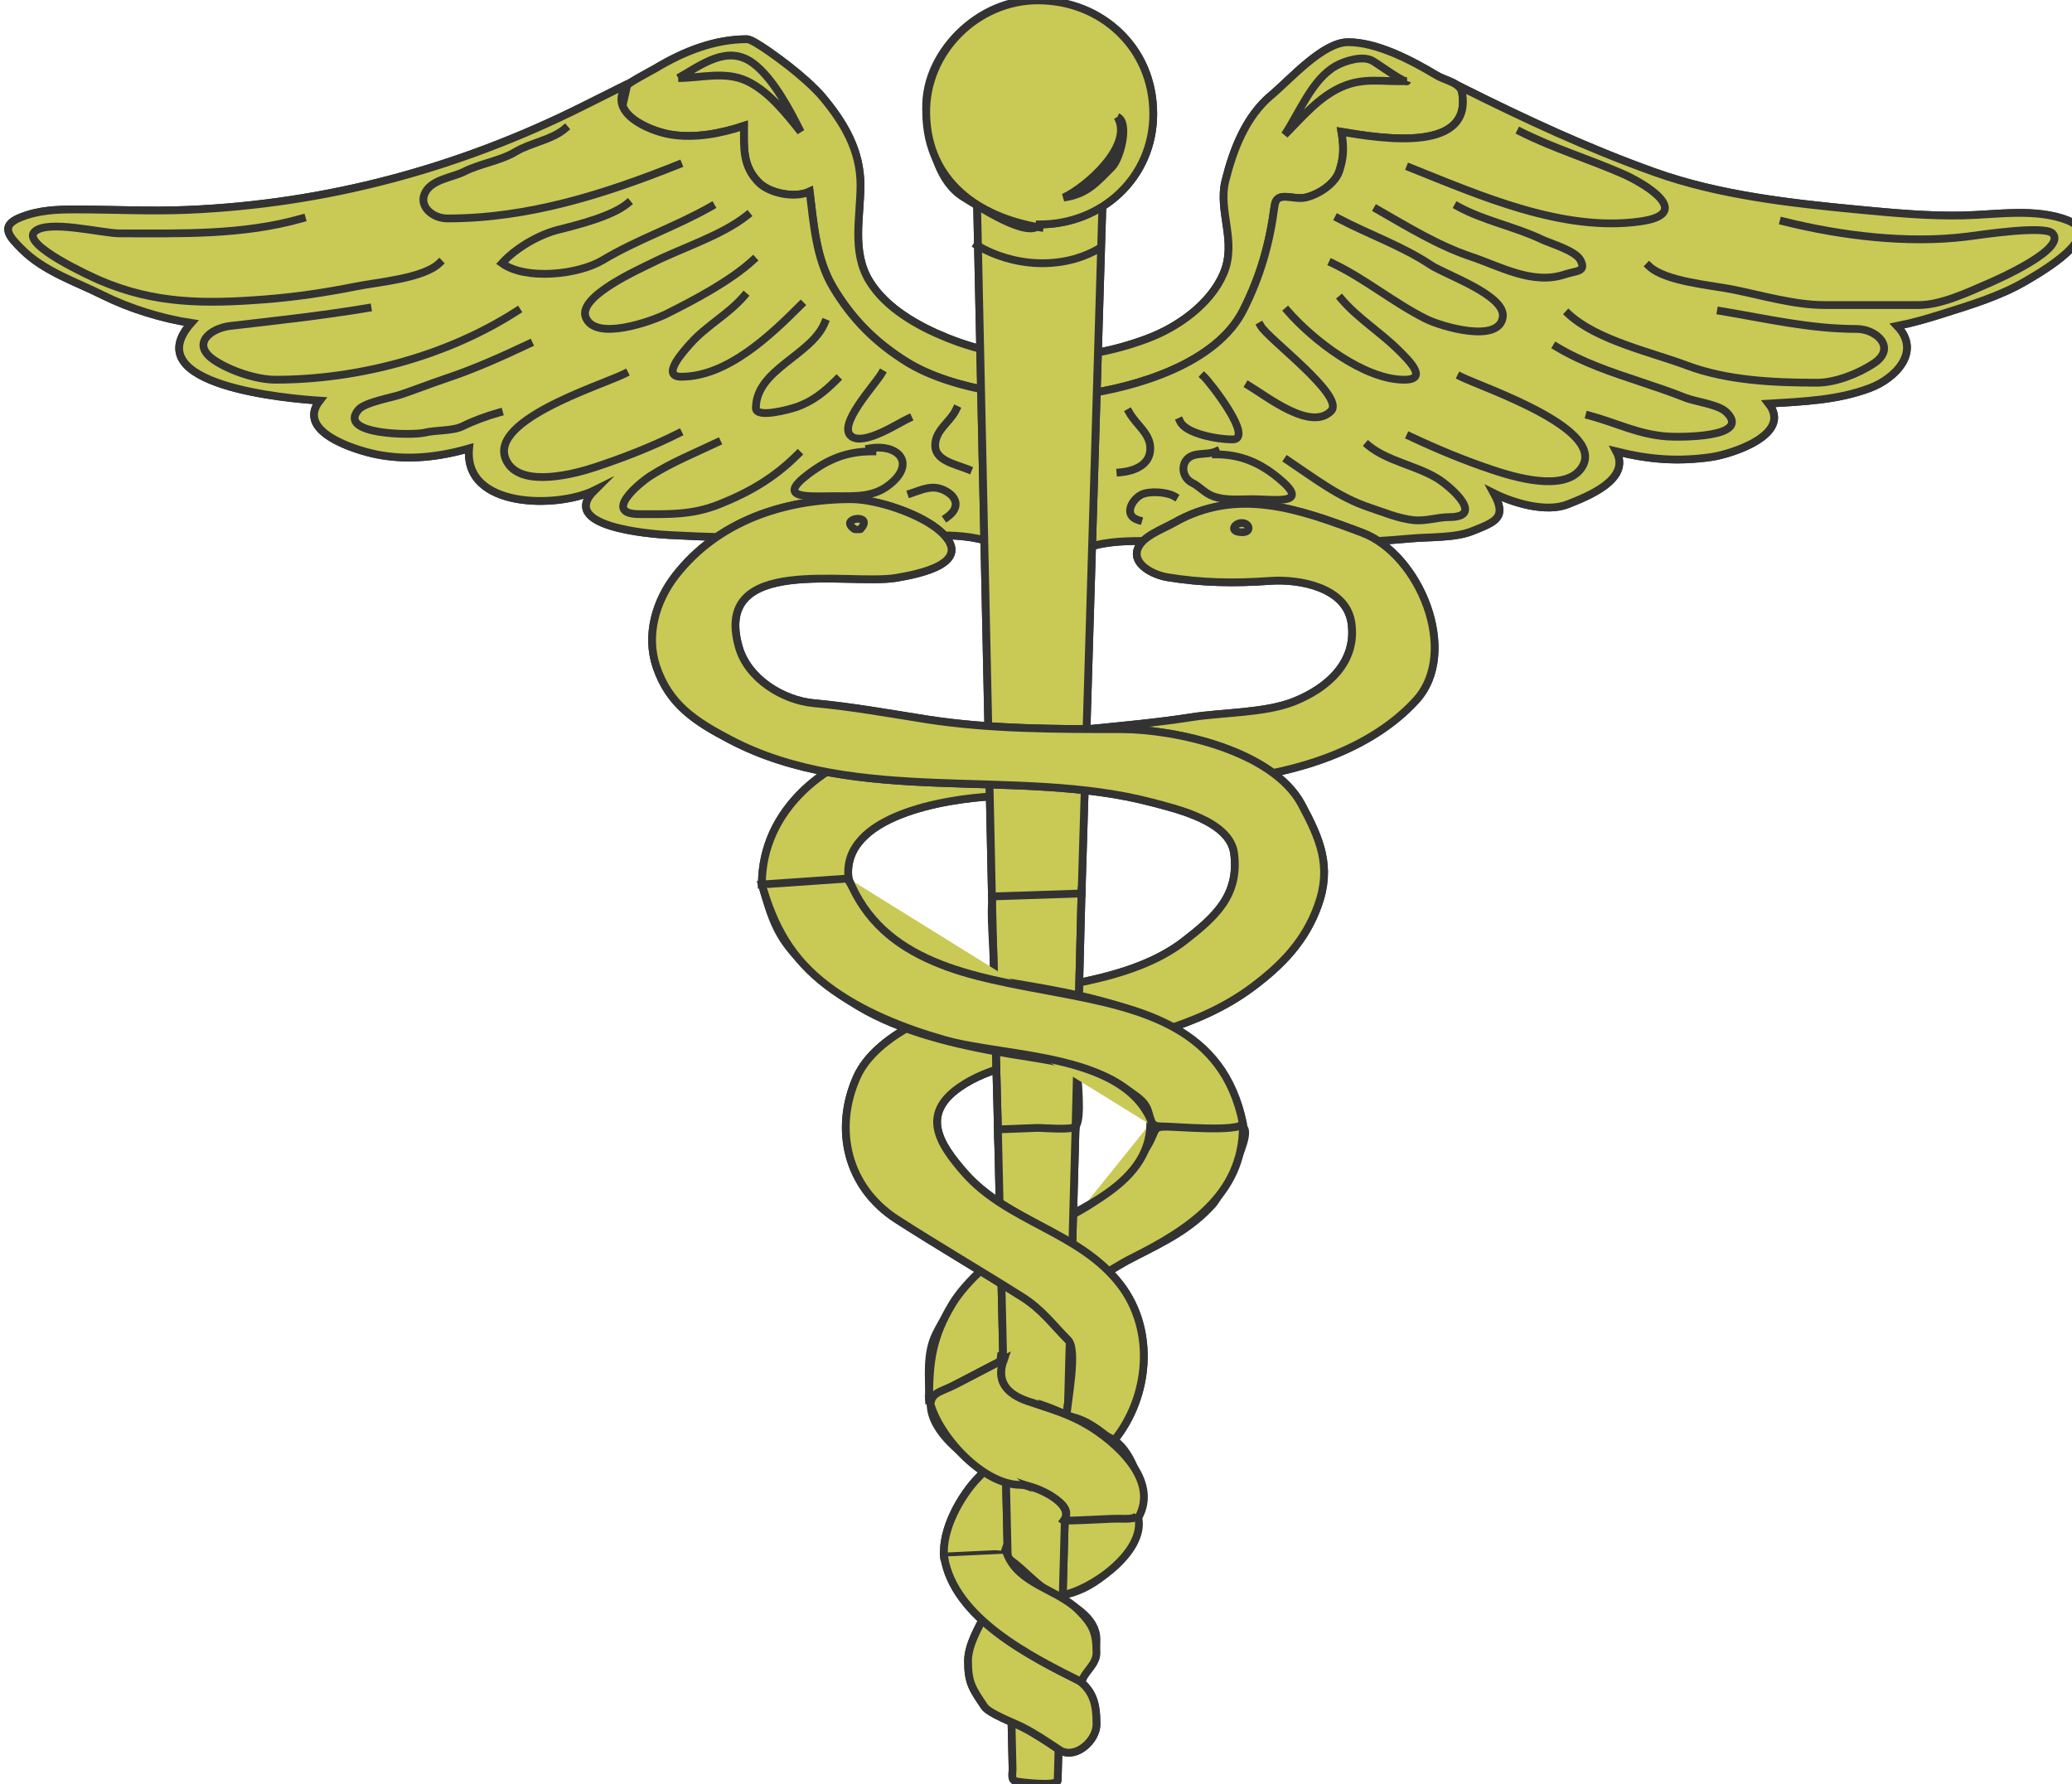 <?xml version="1.0"?><svg width="266.441" height="229.482" xmlns="http://www.w3.org/2000/svg">
 <title>gold caduceus</title>
 <g>
  <title>Layer 1</title>
  <g id="g3">
   <path stroke="#333333" d="m196.702,47.688c-2.435,-10.059 -4.868,-20.119 -7.303,-30.178c-0.444,-1.838 -0.89,-3.677 -1.334,-5.516c-0.345,-1.424 -2.14,-1.586 -3.359,-2.317c-3.191,-1.914 -7.616,-4.248 -11.352,-4.248c-3.266,0 -7.444,4.789 -9.857,6.801c-3.301,2.753 -4.913,6.986 -5.92,11.026c-0.983,3.947 1.527,7.807 -0.251,11.945c-1.69,3.932 -5.874,6.886 -9.768,8.346c-8.416,3.155 -17.331,3.312 -25.767,-0.086c-3.678,-1.481 -7.85,-3.797 -9.99,-7.298c-2.31,-3.779 -1.152,-8.236 -1.152,-12.377c0,-4.416 -2.101,-7.971 -4.852,-11.271c-1.085,-1.302 -3.018,-2.968 -4.366,-4.013c-0.862,-0.668 -4.517,-3.458 -5.38,-3.458c-4.171,0 -8.136,1.577 -11.708,3.722c-0.53,0.319 -3.632,1.922 -3.707,2.256c-0.381,1.688 -0.763,3.377 -1.144,5.066c-1.426,6.317 -2.853,12.634 -4.279,18.951c-0.594,2.628 -1.187,5.255 -1.78,7.883c-0.164,0.727 -1.08,2.88 -0.815,3.612c0.333,0.924 2.838,2.259 3.58,2.849c2.703,2.151 5.406,4.303 8.109,6.455c1.639,1.305 5.383,5.685 7.598,5.676c21.598,-0.086 43.196,-0.172 64.795,-0.258c9.384,-0.038 18.768,-0.075 28.151,-0.112c2.51,-0.01 2.474,0.209 3.981,-1.926c1.778,-2.52 3.557,-5.039 5.335,-7.559c0.822,-1.161 2.281,-2.577 2.535,-3.971" id="path5" fill="#c9c956"/>
   <path d="m196.702,47.688c-2.435,-10.059 -4.868,-20.119 -7.303,-30.178c-0.444,-1.838 -0.89,-3.677 -1.334,-5.516c-0.345,-1.424 -2.14,-1.586 -3.359,-2.317c-3.191,-1.914 -7.616,-4.248 -11.352,-4.248c-3.266,0 -7.444,4.789 -9.857,6.801c-3.301,2.753 -4.913,6.986 -5.92,11.026c-0.983,3.947 1.527,7.807 -0.251,11.945c-1.69,3.932 -5.874,6.886 -9.768,8.346c-8.416,3.155 -17.331,3.312 -25.767,-0.086c-3.678,-1.481 -7.85,-3.797 -9.99,-7.298c-2.31,-3.779 -1.152,-8.236 -1.152,-12.377c0,-4.416 -2.101,-7.971 -4.852,-11.271c-1.085,-1.302 -3.018,-2.968 -4.366,-4.013c-0.862,-0.668 -4.517,-3.458 -5.38,-3.458c-4.171,0 -8.136,1.577 -11.708,3.722c-0.53,0.319 -3.632,1.922 -3.707,2.256c-0.381,1.688 -0.763,3.377 -1.144,5.066c-1.426,6.317 -2.853,12.634 -4.279,18.951c-0.594,2.628 -1.187,5.255 -1.78,7.883c-0.164,0.727 -1.08,2.88 -0.815,3.612c0.333,0.924 2.838,2.259 3.58,2.849c2.703,2.151 5.406,4.303 8.109,6.455c1.639,1.305 5.383,5.685 7.598,5.676c21.598,-0.086 43.196,-0.172 64.795,-0.258c9.281,-0.037 18.563,-0.074 27.845,-0.111c1.8,-0.007 2.633,0.417 3.663,-1.043c2.831,-4.01 5.662,-8.021 8.493,-12.032" id="path7" stroke-miterlimit="10" stroke-linecap="square" stroke="#333333" fill="#c9c956"/>
   <path stroke="#333333" d="m130.626,71.505c-3.506,-3.024 -9.654,-2.874 -13.988,-2.334c-4.963,0.617 -10.375,0.028 -15.38,0.028c-5.057,0 -10.148,-0.103 -15.193,-0.382c-2.604,-0.144 -14.329,-1.082 -9.605,-5.762c-4.659,2.326 -16.862,2.427 -16.136,-5.38c-3.899,1.114 -7.883,1.582 -11.911,0.769c-2.676,-0.541 -10.426,-2.896 -7.297,-6.914c-3.863,-0.242 -23.71,-1.909 -16.519,-9.989c-3.768,-0.565 -7.974,-1.873 -11.383,-3.578c-3.455,-1.728 -7.548,-3.053 -10.372,-5.882c-1.531,-1.535 -3.015,-2.99 -0.23,-4.105c2.392,-0.959 4.648,-1.034 7.201,-1.034c4.792,0 9.441,0.254 14.258,0.054c17.837,-0.744 34.918,-5.341 50.85,-13.306c1.921,-0.96 3.842,-1.921 5.763,-2.881c-2.85,3.659 2.805,6.038 5.522,6.49c3.148,0.524 6.494,-0.124 9.461,-1.112c0,2.817 -0.222,5.157 1.918,7.299c1.391,1.392 4.663,2.042 6.53,1.154c0.524,4.189 0.814,8.651 3.035,12.356c2.437,4.063 5.404,7.034 9.418,9.544c5.919,3.7 16.383,5.062 22.508,4.222c6.947,-0.952 17.334,-3.945 20.826,-10.921c2.209,-4.413 3.354,-8.501 4.003,-13.382c0.267,-2.009 2.359,-0.685 3.981,-1.052c1.641,-0.372 3.769,-1.731 4.325,-3.372c0.627,-1.852 0.605,-3.173 0.289,-5.079c4.986,0.83 17.557,2.971 15.366,-5.762c8.179,4.089 16.268,7.866 24.888,10.948c8.357,2.988 17.617,4.004 26.413,4.84c4.368,0.415 8.85,0.826 13.235,0.73c4.312,-0.094 9.446,-0.985 13.528,0.649c4.801,1.922 -3.654,6.741 -5.462,7.803c-3.289,1.933 -7.138,3.081 -10.752,4.224c-1.942,0.614 -3.749,1.136 -5.763,1.539c3.2,3.336 -0.302,6.786 -3.49,7.982c-4.222,1.584 -8.567,1.727 -13.033,2.005c3.104,3.961 -4.733,6.494 -7.403,6.876c-4.284,0.612 -7.997,0.319 -12.188,-0.729c1.957,3.645 -3.879,5.856 -6.228,6.796c-2.792,1.116 -7.038,-0.174 -9.522,-1.418c1.744,3.172 0.204,3.682 -2.774,4.875c-2.234,0.896 -5.49,0.73 -7.873,0.947c-5.936,0.539 -12.02,0.71 -17.982,0.71c-5.53,0 -11.116,-0.386 -16.675,-0.386c-2.544,0 -5.33,0.115 -7.71,1.154c-1.568,0.685 -1.312,1.165 -3.099,1.065c-1.78,-0.1 -3.565,-0.2 -5.35,-0.299" id="path9" fill="#c9c956"/>
   <path d="m130.626,71.505c-3.506,-3.024 -9.654,-2.874 -13.988,-2.334c-4.963,0.617 -10.375,0.028 -15.38,0.028c-5.057,0 -10.148,-0.103 -15.193,-0.382c-2.604,-0.144 -14.329,-1.082 -9.605,-5.762c-4.659,2.326 -16.862,2.427 -16.136,-5.38c-3.899,1.114 -7.883,1.582 -11.911,0.769c-2.676,-0.541 -10.426,-2.896 -7.297,-6.914c-3.863,-0.242 -23.71,-1.909 -16.519,-9.989c-3.768,-0.565 -7.974,-1.873 -11.383,-3.578c-3.455,-1.728 -7.548,-3.053 -10.372,-5.882c-1.531,-1.535 -3.015,-2.99 -0.23,-4.105c2.392,-0.959 4.648,-1.034 7.201,-1.034c4.792,0 9.441,0.254 14.258,0.054c17.837,-0.744 34.918,-5.341 50.85,-13.306c1.921,-0.96 3.842,-1.921 5.763,-2.881c-2.85,3.659 2.805,6.038 5.522,6.49c3.148,0.524 6.494,-0.124 9.461,-1.112c0,2.817 -0.222,5.157 1.918,7.299c1.391,1.392 4.663,2.042 6.53,1.154c0.524,4.189 0.814,8.651 3.035,12.356c2.437,4.063 5.404,7.034 9.418,9.544c5.919,3.7 16.383,5.062 22.508,4.222c6.947,-0.952 17.334,-3.945 20.826,-10.921c2.209,-4.413 3.354,-8.501 4.003,-13.382c0.267,-2.009 2.359,-0.685 3.981,-1.052c1.641,-0.372 3.769,-1.731 4.325,-3.372c0.627,-1.852 0.605,-3.173 0.289,-5.079c4.986,0.83 17.557,2.971 15.366,-5.762c8.179,4.089 16.268,7.866 24.888,10.948c8.357,2.988 17.617,4.004 26.413,4.84c4.368,0.415 8.85,0.826 13.235,0.73c4.312,-0.094 9.446,-0.985 13.528,0.649c4.801,1.922 -3.654,6.741 -5.462,7.803c-3.289,1.933 -7.138,3.081 -10.752,4.224c-1.942,0.614 -3.749,1.136 -5.763,1.539c3.2,3.336 -0.302,6.786 -3.49,7.982c-4.222,1.584 -8.567,1.727 -13.033,2.005c3.104,3.961 -4.733,6.494 -7.403,6.876c-4.284,0.612 -7.997,0.319 -12.188,-0.729c1.957,3.645 -3.879,5.856 -6.228,6.796c-2.792,1.116 -7.038,-0.174 -9.522,-1.418c1.744,3.172 0.204,3.682 -2.774,4.875c-2.234,0.896 -5.49,0.73 -7.873,0.947c-5.936,0.539 -12.02,0.71 -17.982,0.71c-5.53,0 -11.116,-0.386 -16.675,-0.386c-2.544,0 -5.33,0.115 -7.71,1.154c-1.568,0.685 -1.312,1.165 -3.099,1.065c-1.78,-0.1 -3.565,-0.2 -5.35,-0.299" id="path11" stroke-miterlimit="10" stroke-linecap="square" stroke="#333333" fill="#c9c956"/>
   <path stroke="#333333" d="m128.706,174.463c1.313,0.157 1.874,-2.204 2.69,-3.074c1.372,-1.462 3.253,-2.551 4.909,-3.656c3.169,-2.116 6.494,-4.541 9.833,-6.214c3.687,-1.847 7.021,-3.501 9.844,-6.649c0.798,-0.89 5.844,-9.988 3.547,-9.988c-2.747,0 -5.495,0 -8.242,0c-3.497,0 -2.229,0.022 -3.777,2.597c-2.211,3.675 -5.438,6.529 -9.198,8.544c-7.417,3.975 -14.018,7.66 -17.938,15.512c-1.289,2.582 -0.889,5.511 -0.889,8.309c3.201,-1.665 6.402,-3.331 9.604,-4.996c-0.129,-0.13 -0.256,-0.257 -0.383,-0.385" id="path13" fill="#c9c956"/>
   <path d="m147.917,144.496c0,8.296 -10.626,11.563 -16.521,14.982c-3.11,1.804 -7.098,5.183 -8.955,8.268c-2.516,4.18 -2.957,7.284 -2.957,12.096" id="path15" stroke-miterlimit="10" stroke-linecap="square" stroke="#333333" fill="#c9c956"/>
   <path d="m128.706,174.463c1.313,0.157 1.874,-2.204 2.69,-3.074c1.272,-1.355 3.047,-2.467 4.61,-3.457c3.156,-1.999 6.338,-4.513 9.604,-6.148c7.103,-3.559 14.212,-8.068 14.212,-16.902" id="path17" stroke-miterlimit="10" stroke-linecap="square" stroke="#333333" fill="#c9c956"/>
   <path stroke="#333333" d="m129.475,199.816c-0.198,-3.56 4.621,-7.688 6.913,-9.988c-2.18,-1.032 -4.361,-2.065 -6.541,-3.098c-1.544,-0.731 -2.854,2.123 -3.915,3.183c-2.38,2.378 -4.85,6.839 -4.527,10.288c2.69,-0.128 5.38,-0.257 8.07,-0.385" id="path19" fill="#c9c956"/>
   <path d="m129.475,199.816c-0.198,-3.56 4.621,-7.688 6.913,-9.988c-2.18,-1.032 -4.361,-2.065 -6.541,-3.098c-1.544,-0.731 -2.854,2.123 -3.915,3.183c-2.38,2.378 -4.85,6.839 -4.527,10.288" id="path21" stroke-miterlimit="10" stroke-linecap="square" stroke="#333333" fill="#c9c956"/>
   <path stroke="#333333" d="m136.388,205.195c4.026,-0.555 7.554,-3.795 9.223,-7.299c1.249,-2.622 0.835,-2.67 -1.805,-3.425c-3.318,-0.947 -6.636,-1.896 -9.953,-2.843c-1.374,-0.393 -2.222,1.877 -2.558,3.209c-0.365,1.446 -2.421,4.323 -2.208,5.748c0.192,1.278 2.417,2.213 3.544,2.59c1.029,0.345 3.842,2.682 3.757,2.02" id="path23" fill="#c9c956"/>
   <path d="m136.388,205.195c3.763,-0.519 10.93,-5.553 9.99,-9.988" id="path25" stroke-miterlimit="10" stroke-linecap="square" stroke="#333333" fill="#c9c956"/>
   <path d="m229.355,28.48c7.45,1.856 15.963,2.898 23.596,1.949c1.545,-0.192 9.921,-1.496 10.98,-0.413c1.902,1.946 -6.934,5.88 -8.249,6.444c-2.614,1.12 -6.066,2.775 -8.953,2.775c-4.043,0 -8.086,0 -12.128,0c-3.844,0 -8.032,-1.248 -11.798,-2.003c-2.8,-0.561 -8.67,-1.028 -10.735,-2.99" id="path27" stroke-miterlimit="10" stroke-linecap="square" stroke="#333333" fill="#c9c956"/>
   <path d="m201.7,40.387c3.652,3.385 10.629,4.898 15.21,6.618c5.2,1.952 11.255,2.22 16.762,2.22c2.355,0 5.34,-1.182 7.295,-2.49c2.934,-1.963 0.4,-4.426 -2.244,-4.426c-5.998,0 -11.531,-1.323 -17.431,-2.303" id="path29" stroke-miterlimit="10" stroke-linecap="square" stroke="#333333" fill="#c9c956"/>
   <path d="m200.162,44.614c3.39,2.035 7.056,3.249 10.797,4.497c1.926,0.643 3.838,1.28 5.724,2.034c1.39,0.556 4.313,0.84 5.373,1.921c3.186,3.252 -6.112,3.185 -7.682,3.072c-3.714,-0.265 -6.501,-1.749 -9.988,-2.688" id="path31" stroke-miterlimit="10" stroke-linecap="square" stroke="#333333" fill="#c9c956"/>
   <path d="m187.871,48.455c2.723,1.373 19.31,6.859 15.367,11.909c-2.26,2.894 -8.588,0.981 -11.286,0.08c-3.706,-1.238 -7.111,-2.659 -10.616,-4.306" id="path33" stroke-miterlimit="10" stroke-linecap="square" stroke="#333333" fill="#c9c956"/>
   <path d="m175.956,57.292c2.424,2.007 6.135,2.578 8.839,4.224c1.729,1.052 6.231,4.996 1.538,4.996c-1.485,0 -2.985,0.567 -4.614,0.384c-1.947,-0.219 -3.78,-1.009 -5.613,-1.618c-3.951,-1.312 -7.094,-3.781 -10.519,-6.065" id="path35" stroke-miterlimit="10" stroke-linecap="square" stroke="#333333" fill="#c9c956"/>
   <path d="m195.554,16.954c4.241,2.131 8.718,3.488 13.057,5.378c2.994,1.304 9.304,5.161 2.309,6.148c-9.906,1.398 -20.538,-3.297 -29.584,-6.917" id="path37" stroke-miterlimit="10" stroke-linecap="square" stroke="#333333" fill="#c9c956"/>
   <path d="m187.481,26.559c3.343,1.835 7.339,2.595 10.76,4.224c1.224,0.583 4.361,1.448 4.997,2.689c0.782,1.528 -0.512,1.321 -2.012,1.822c-4.164,1.391 -8.328,-1.041 -12.064,-2.286c-4.188,-1.396 -8.22,-3.873 -12.051,-6.067" id="path39" stroke-miterlimit="10" stroke-linecap="square" stroke="#333333" fill="#c9c956"/>
   <path d="m172.114,28.096c3.881,2.051 8.217,3.552 11.87,5.988c1.88,1.254 9.637,3.874 9.26,6.688c-0.467,3.488 -8.043,1.166 -9.844,0.265c-4.205,-2.104 -7.82,-5.159 -12.051,-7.179" id="path41" stroke-miterlimit="10" stroke-linecap="square" stroke="#333333" fill="#c9c956"/>
   <path d="m172.504,38.466c2.017,2.392 5.029,4.282 7.296,6.532c1.338,1.328 3.958,3.842 0.77,3.842c-5.17,0 -11.754,-5.116 -14.983,-8.835" id="path43" stroke-miterlimit="10" stroke-linecap="square" stroke="#333333" fill="#c9c956"/>
   <path d="m162.127,41.925c0.968,1.692 10.924,9.047 9.03,10.949c-2.616,2.626 -8.266,-1.899 -10.568,-3.266" id="path45" stroke-miterlimit="10" stroke-linecap="square" stroke="#333333" fill="#c9c956"/>
   <path d="m154.828,48.455c0.772,0.722 6.528,8.067 3.649,8.067c-1.876,0 -5.99,-0.731 -6.72,-2.305" id="path47" stroke-miterlimit="10" stroke-linecap="square" stroke="#333333" fill="#c9c956"/>
   <path d="m145.223,53.066c0.93,1.633 2.693,2.695 2.693,4.61c0,2.065 -1.93,2.898 -3.844,3.074" id="path49" stroke-miterlimit="10" stroke-linecap="square" stroke="#333333" fill="#c9c956"/>
   <path d="m150.985,63.821c-0.971,-0.555 -3.203,-0.706 -4.224,-0.192c-1.18,0.593 -2.37,2.661 -0.383,3.267" id="path51" stroke-miterlimit="10" stroke-linecap="square" stroke="#333333" fill="#c9c956"/>
   <path d="m156.366,58.059c-1.227,0.555 -2.963,-0.027 -3.844,1.154c-0.679,0.91 -0.325,2.336 0.771,2.88c1.033,0.513 1.585,1.319 2.689,1.729c1.596,0.592 3.353,0.385 5.08,0.385c2.798,0 7.668,0.855 3.369,-2.69c-2.457,-2.027 -4.922,-3.073 -8.065,-3.073" id="path53" stroke-miterlimit="10" stroke-linecap="square" stroke="#333333" fill="#c9c956"/>
   <path stroke="#333333" d="m180.953,10.423c-3.097,0.158 -5.509,-0.541 -8.448,0.769c-2.962,1.32 -5.013,3.858 -7.302,6.146c1.874,-2.807 3.496,-7.095 6.529,-8.835c1.127,-0.647 3.508,-1.433 4.813,-0.649c0.951,0.57 4.267,3.005 4.408,2.569" id="path55" fill="#c9c956"/>
   <path d="m38.809,28.096c-7.63,2.178 -15.571,1.92 -23.433,1.92c-2.301,0 -9.293,-1.842 -10.949,-0.193c-1.686,1.679 7.407,5.808 8.446,6.254c7.024,3.015 13.475,3.023 21.081,2.437c4.007,-0.309 7.855,-0.877 11.795,-1.667c2.795,-0.56 8.675,-1.028 10.733,-2.99" id="path57" stroke-miterlimit="10" stroke-linecap="square" stroke="#333333" fill="#c9c956"/>
   <path d="m66.471,40.004c-8.967,5.793 -20.426,8.835 -31.033,8.835c-2.455,0 -5.82,-1.137 -7.854,-2.491c-3.12,-2.077 -0.516,-4.132 2.007,-4.424c5.955,-0.689 11.697,-1.308 17.67,-2.306" id="path59" stroke-miterlimit="10" stroke-linecap="square" stroke="#333333" fill="#c9c956"/>
   <path d="m68.009,44.229c-3.616,1.706 -6.986,3.223 -10.802,4.497c-1.921,0.642 -3.793,1.398 -5.717,2.035c-1.163,0.385 -4.57,0.989 -5.38,1.921c-2.84,3.271 6.975,3.344 8.465,2.973c1.524,-0.379 3.612,-0.173 4.981,-0.861c1.283,-0.645 3.113,-1.316 4.611,-1.728" id="path61" stroke-miterlimit="10" stroke-linecap="square" stroke="#333333" fill="#c9c956"/>
   <path d="m80.302,48.071c-3.08,1.541 -18.435,6.217 -14.984,11.525c2.01,3.09 8.548,1.379 11.286,0.464c3.685,-1.231 7.137,-2.569 10.613,-4.306" id="path63" stroke-miterlimit="10" stroke-linecap="square" stroke="#333333" fill="#c9c956"/>
   <path d="m92.21,56.907c-2.805,1.334 -5.816,2.562 -8.453,4.227c-1.703,1.076 -6.276,4.994 -1.537,4.994c3.639,0 6.671,0.175 10.29,-1.272c3.922,-1.57 7.085,-3.424 10.073,-6.412" id="path65" stroke-miterlimit="10" stroke-linecap="square" stroke="#333333" fill="#c9c956"/>
   <path d="m72.619,16.57c-1.666,1.424 -4.39,1.789 -6.331,2.953c-1.947,1.169 -4.531,1.513 -6.589,2.545c-1.643,0.825 -4.407,1.017 -5.136,2.953c-0.594,1.576 1.063,3.075 2.991,3.075c10.34,0 20.094,-3.089 29.664,-6.917" id="path67" stroke-miterlimit="10" stroke-linecap="square" stroke="#333333" fill="#c9c956"/>
   <path d="m80.686,26.174c-1.964,1.632 -6.399,2.751 -8.824,3.357c-2.637,0.659 -5.561,2.396 -7.312,4.327c3.054,2.222 9.832,1.479 12.97,-0.406c4.384,-2.633 9.436,-4.33 13.921,-6.893" id="path69" stroke-miterlimit="10" stroke-linecap="square" stroke="#333333" fill="#c9c956"/>
   <path d="m96.052,27.71c-3.27,2.596 -8.29,4.146 -12.054,6.027c-1.789,0.895 -9.671,4.366 -8.692,7.035c1.173,3.201 8.53,0.537 10.417,-0.406c3.55,-1.774 8.192,-4.227 11.1,-6.894" id="path71" stroke-miterlimit="10" stroke-linecap="square" stroke="#333333" fill="#c9c956"/>
   <path d="m95.669,38.083c-1.999,2.335 -4.851,3.805 -6.918,6.145c-0.742,0.84 -3.876,4.227 -1.15,4.227c5.94,0 11.515,-5.371 15.365,-9.22" id="path73" stroke-miterlimit="10" stroke-linecap="square" stroke="#333333" fill="#c9c956"/>
   <path d="m106.039,41.541c-1.714,4.166 -8.835,5.987 -8.835,10.948c0,1.373 4.375,0.144 5.081,-0.093c2.166,-0.723 3.718,-1.979 5.292,-3.557" id="path75" stroke-miterlimit="10" stroke-linecap="square" stroke="#333333" fill="#c9c956"/>
   <path d="m113.34,48.071c-0.924,1.542 -5.758,6.682 -3.842,8.067c1.649,1.192 6.008,-1.71 7.301,-2.305" id="path77" stroke-miterlimit="10" stroke-linecap="square" stroke="#333333" fill="#c9c956"/>
   <path d="m122.944,52.682c-0.756,1.608 -2.69,2.627 -2.69,4.609c0,1.94 2.557,2.404 4.227,3.073" id="path79" stroke-miterlimit="10" stroke-linecap="square" stroke="#333333" fill="#c9c956"/>
   <path d="m117.181,63.437c1.479,-0.49 2.707,-1.108 4.224,-0.382c1.651,0.789 2.128,2.227 0.386,3.457" id="path81" stroke-miterlimit="10" stroke-linecap="square" stroke="#333333" fill="#c9c956"/>
   <path d="m111.801,57.675c3.5,-0.622 5.804,1.644 3.076,4.226c-2.249,2.129 -4.682,1.92 -7.684,1.92c-3.009,0 -7.626,0.438 -3.219,-2.868c2.605,-1.954 4.982,-2.895 8.212,-2.895" id="path83" stroke-miterlimit="10" stroke-linecap="square" stroke="#333333" fill="#c9c956"/>
   <path stroke="#333333" d="m87.217,10.038c2.954,0 5.995,-0.942 8.835,0.386c2.783,1.301 5.05,4.197 6.914,6.531c-1.402,-2.805 -3.565,-6.938 -6.145,-8.837c-3.286,-2.419 -6.609,0.21 -9.604,1.92" id="path85" fill="#c9c956"/>
   <path stroke="#333333" d="m109.115,112.997c-0.973,-8.146 12.663,-10.251 18.402,-10.554c10.314,-0.542 20.523,-1.177 30.798,-2.205c8.45,-0.846 17.988,-3.798 23.786,-10.175c5.627,-6.188 0.461,-18.761 -6.941,-21.545c-8.165,-3.07 -16.075,-5.922 -24.244,-1.252c-1.41,0.806 -4.079,1.718 -4.637,3.387c-0.66,1.976 2.098,3.299 3.797,3.583c4.475,0.746 8.716,0.8 13.233,0.479c3.821,-0.272 9.824,0.833 10.478,5.421c0.717,5.039 -3.075,8.376 -7.368,10.092c-3.73,1.491 -9.176,1.393 -13.17,2.018c-4.392,0.687 -8.766,1.08 -13.188,1.521c-4,0.4 -8.124,0.066 -12.125,0.404c-4.303,0.363 -8.364,0.601 -12.65,1.456c-9.001,1.796 -17.314,8.467 -17.314,18.137c3.715,-0.256 7.428,-0.512 11.143,-0.767" id="path87" fill="#c9c956"/>
   <path d="m109.115,112.997c-0.973,-8.146 12.663,-10.251 18.402,-10.554c10.314,-0.542 20.523,-1.177 30.798,-2.205c8.45,-0.846 17.988,-3.798 23.786,-10.175c5.627,-6.188 0.461,-18.761 -6.941,-21.545c-8.165,-3.07 -16.075,-5.922 -24.244,-1.252c-1.41,0.806 -4.079,1.718 -4.637,3.387c-0.66,1.976 2.098,3.299 3.797,3.583c4.475,0.746 8.716,0.8 13.233,0.479c3.821,-0.272 9.824,0.833 10.478,5.421c0.717,5.039 -3.075,8.376 -7.368,10.092c-3.73,1.491 -9.176,1.393 -13.17,2.018c-4.392,0.687 -8.766,1.08 -13.188,1.521c-4,0.4 -8.124,0.066 -12.125,0.404c-4.303,0.363 -8.364,0.601 -12.65,1.456c-9.001,1.796 -17.314,8.467 -17.314,18.137" id="path89" stroke-miterlimit="10" stroke-linecap="square" stroke="#333333" fill="#c9c956"/>
   <path stroke="#333333" d="m127.555,115.3c-0.64,-29.837 -1.281,-59.674 -1.921,-89.511c5.378,0.128 10.756,0.256 16.134,0.385c-0.536,17.704 -1.072,35.407 -1.609,53.111c-0.305,10.059 -0.609,20.118 -0.914,30.177c-0.055,1.805 -0.109,3.609 -0.164,5.414c-0.006,0.199 -10.392,0.387 -11.526,0.424" id="path91" fill="#c9c956"/>
   <path d="m127.555,115.3c-0.64,-29.837 -1.281,-59.674 -1.921,-89.511c5.378,0.128 10.756,0.256 16.134,0.385c-0.896,29.581 -1.792,59.162 -2.688,88.743" id="path93" stroke-miterlimit="10" stroke-linecap="square" stroke="#333333" fill="#c9c956"/>
   <path stroke="#333333" d="m138.311,144.881c-0.564,20.607 -1.129,41.216 -1.693,61.823c-0.204,7.434 -0.407,14.866 -0.611,22.299c-0.023,0.832 -4.93,0.22 -5.365,0.11c-0.681,-0.171 -0.418,-0.972 -0.433,-1.622c-0.086,-3.75 -0.172,-7.5 -0.258,-11.251c-0.388,-16.911 -0.775,-33.823 -1.164,-50.735c-0.137,-5.965 -0.273,-11.93 -0.41,-17.895c-0.005,-0.229 -0.165,-2.341 0.035,-2.349c3.3,-0.126 6.599,-0.253 9.899,-0.38" id="path95" fill="#c9c956"/>
   <path d="m138.311,144.881c-0.564,20.607 -1.129,41.216 -1.693,61.823c-0.204,7.434 -0.407,14.866 -0.611,22.299c-0.023,0.832 -4.93,0.22 -5.365,0.11c-0.681,-0.171 -0.418,-0.972 -0.433,-1.622c-0.086,-3.75 -0.172,-7.5 -0.258,-11.251c-0.542,-23.658 -1.085,-47.316 -1.627,-70.975" id="path97" stroke-miterlimit="10" stroke-linecap="square" stroke="#333333" fill="#c9c956"/>
   <path d="m125.634,31.552c4.621,2.771 10.974,3.214 15.749,0.385" id="path99" stroke-miterlimit="10" stroke-linecap="square" stroke="#333333" fill="#c9c956"/>
   <path stroke="#333333" d="m133.699,28.862c7.986,0 14.6,-6.023 14.6,-14.213c0,-8.849 -6.933,-14.6 -15.41,-14.6c-7.472,0 -14.939,7.66 -13.652,15.411c0.584,3.516 1.415,7.955 4.766,9.966c1.625,0.977 8.313,5.446 9.696,3.436" id="path101" fill="#c9c956"/>
   <path d="m133.699,28.862c7.986,0 14.6,-6.023 14.6,-14.213c0,-8.407 -6.568,-14.6 -14.839,-14.6c-7.775,0 -14.512,6.611 -14.358,14.6c0.169,8.737 6.766,13.29 14.597,14.597" id="path103" stroke-miterlimit="10" stroke-linecap="square" stroke="#333333" fill="#c9c956"/>
   <path stroke="#333333" d="m143.303,185.219c4.488,-5.572 5.272,-14.092 0.77,-19.979c-5.239,-6.85 -14.46,-8.019 -20.06,-14.417c-3.184,-3.639 -5.658,-7.436 -0.688,-10.937c3.948,-2.781 9.123,-3.389 13.693,-4.341c8.329,-1.733 17.128,-3.412 24.071,-8.614c3.8,-2.847 6.771,-5.928 8.402,-10.496c1.775,-4.974 0.277,-8.509 -2.134,-12.993c-3.694,-6.87 -16.137,-9.655 -23.204,-9.655c-8.023,0 -16.9,0.001 -24.857,-1.243c-4.861,-0.76 -9.708,-1.649 -14.608,-2.095c-4.032,-0.367 -8.516,-3.153 -9.678,-7.213c-3.431,-11.996 14.165,-7.9 20.205,-8.906c2.923,-0.487 10.131,-1.894 5.806,-5.898c-2.472,-2.288 -8.245,-4.226 -11.568,-4.226c-8.687,0 -17.173,2.87 -22.586,9.833c-2.572,3.308 -3.802,7.688 -2.469,11.682c1.64,4.916 5.063,7.084 9.467,9.402c16.406,8.636 36.886,3.511 54.24,8.076c3.21,0.844 10.066,2.423 10.592,6.566c0.681,5.375 -2.384,8.142 -6.4,11.262c-6.908,5.367 -17.854,5.852 -26.119,7.604c-5.298,1.123 -13.6,4.521 -15.998,9.91c-2.971,6.679 -1.286,14.16 5.185,18.318c5.306,3.409 10.708,6.562 16.03,9.92c2.622,1.655 3.882,3.486 5.954,5.569c1.277,1.284 -0.114,7.935 -0.191,9.798c1.585,0.115 5.936,3.255 6.145,3.073" id="path105" fill="#c9c956"/>
   <path d="m143.303,185.219c4.488,-5.572 5.272,-14.092 0.77,-19.979c-5.239,-6.85 -14.46,-8.019 -20.06,-14.417c-3.184,-3.639 -5.658,-7.436 -0.688,-10.937c3.948,-2.781 9.123,-3.389 13.693,-4.341c8.329,-1.733 17.128,-3.412 24.071,-8.614c3.8,-2.847 6.771,-5.928 8.402,-10.496c1.775,-4.974 0.277,-8.509 -2.134,-12.993c-3.694,-6.87 -16.137,-9.655 -23.204,-9.655c-8.023,0 -16.9,0.001 -24.857,-1.243c-4.861,-0.76 -9.708,-1.649 -14.608,-2.095c-4.032,-0.367 -8.516,-3.153 -9.678,-7.213c-3.431,-11.996 14.165,-7.9 20.205,-8.906c2.923,-0.487 10.131,-1.894 5.806,-5.898c-2.472,-2.288 -8.245,-4.226 -11.568,-4.226c-8.687,0 -17.173,2.87 -22.586,9.833c-2.572,3.308 -3.802,7.688 -2.469,11.682c1.64,4.916 5.063,7.084 9.467,9.402c16.406,8.636 36.886,3.511 54.24,8.076c3.21,0.844 10.066,2.423 10.592,6.566c0.681,5.375 -2.384,8.142 -6.4,11.262c-6.908,5.367 -17.854,5.852 -26.119,7.604c-5.298,1.123 -13.6,4.521 -15.998,9.91c-2.971,6.679 -1.286,14.16 5.185,18.318c5.306,3.409 10.708,6.562 16.03,9.92c2.622,1.655 3.882,3.486 5.954,5.569c1.277,1.284 -0.114,7.935 -0.191,9.798c2.174,0.156 4.552,1.94 6.145,3.457" id="path107" stroke-miterlimit="10" stroke-linecap="square" stroke="#333333" fill="#c9c956"/>
   <path stroke="#333333" d="m136.388,225.172c2.022,1.071 4.611,-1.339 4.611,-3.371c0,-2.708 -0.397,-4.444 -2.773,-6.034c-4.062,-2.72 -7.904,-4.717 -11.441,-8.267c-0.951,1.797 -2.304,4.11 -2.304,6.133c0,2.845 0.575,3.569 2.105,5.863c0.588,0.882 3.753,2.075 4.81,2.604c1.655,0.827 3.289,1.937 4.992,3.072" id="path109" fill="#c9c956"/>
   <path d="m136.388,225.172c2.022,1.071 4.611,-1.339 4.611,-3.371c0,-2.708 -0.397,-4.444 -2.773,-6.034c-4.062,-2.72 -7.904,-4.717 -11.441,-8.267c-0.951,1.797 -2.304,4.11 -2.304,6.133c0,2.845 0.575,3.569 2.105,5.863c0.588,0.882 3.753,2.075 4.81,2.604c1.655,0.827 3.289,1.937 4.992,3.072" id="path111" stroke-miterlimit="10" stroke-linecap="square" stroke="#333333" fill="#c9c956"/>
   <path stroke="#333333" d="m110.267,67.663c0.161,0.239 -0.15,0.515 0.383,0.385c1.88,-2.054 -2.955,-1.452 -0.769,0c0.487,0.119 0.279,-0.101 0.386,-0.385" id="path113" fill="#c9c956"/>
   <path stroke="#333333" d="m159.44,68.433c1.526,0.199 1.33,-1.046 0.383,-1.154c-0.99,-0.112 -1.794,1.029 -0.383,1.154" id="path115" fill="#c9c956"/>
   <path stroke="#333333" d="m143.691,15.034c2.187,3.69 -4.15,9.125 -6.919,10.372c3.022,-0.416 4.229,-1.92 6.232,-3.927c1.05,-1.052 2.28,-5.723 0.687,-6.445" id="path117" fill="#c9c956"/>
   <path stroke="#333333" d="m128.323,145.266c-0.196,-7.642 -0.392,-15.284 -0.588,-22.926c-0.02,-0.758 -0.539,-7.028 0.113,-7.049c3.744,-0.125 7.488,-0.249 11.231,-0.373c-0.189,7.398 -0.38,14.796 -0.569,22.195c-0.033,1.281 0.688,6.773 -0.199,7.769c-0.479,0.537 -4.278,0.165 -4.994,0.192c-1.665,0.064 -3.329,0.127 -4.994,0.192" id="path119" fill="#c9c956"/>
   <line id="line121" x1="139.08" x2="138.311" y1="114.533" y2="144.881" stroke-miterlimit="10" stroke-linecap="square" stroke="#333333" fill="#c9c956"/>
   <line id="line123" x1="128.323" x2="127.555" y1="145.266" y2="115.3" stroke-miterlimit="10" stroke-linecap="square" stroke="#333333" fill="#c9c956"/>
   <path stroke="#333333" d="m159.823,144.496c-2.711,-13.588 -17.919,-16.074 -29.579,-18.055c-6.403,-1.088 -11.27,-2.563 -16.429,-6.687c-0.688,-0.55 -5.068,-6.733 -4.78,-6.753c-3.688,0.254 -7.375,0.507 -11.062,0.761c0.944,3.3 1.639,5.943 3.916,8.602c2.223,2.597 4.614,4.511 7.453,6.403c5.338,3.561 12.375,5.293 18.59,6.459c5.413,1.017 12.373,1.445 16.911,4.852c1.092,0.819 2.333,1.414 2.792,2.796c0.45,1.36 0.274,2.006 1.76,2.006c1.611,0.001 10.019,0.788 10.428,-0.384" id="path125" fill="#c9c956"/>
   <path d="m97.972,113.763c1.564,5.468 3.801,9.544 8.453,13.061c4.331,3.274 9.796,5.436 14.982,6.916c8.11,2.315 23.736,1.639 26.891,11.141" id="path127" stroke-miterlimit="10" stroke-linecap="square" stroke="#333333" fill="#c9c956"/>
   <path d="m159.823,144.496c-4.938,-24.747 -42.012,-9.696 -50.708,-31.5" id="path129" stroke-miterlimit="10" stroke-linecap="square" stroke="#333333" fill="#c9c956"/>
   <path stroke="#333333" d="m136.772,195.592c2.271,-3.003 -7.228,-5.088 -9.217,-6.146c-2.903,-1.545 -7.245,-4.678 -7.82,-8.11c-0.38,-2.264 1.148,-2.221 3.13,-3.252c2.074,-1.079 4.149,-2.158 6.223,-3.237c-1.436,3.971 1.798,4.822 4.91,5.861c3.301,1.103 5.886,2.8 8.922,4.319c2.383,1.193 3.955,5.627 3.841,8.261c-0.111,2.579 -1.454,1.965 -3.784,2.062c-2.067,0.086 -4.137,0.213 -6.205,0.242" id="path131" fill="#c9c956"/>
   <path d="m146.378,195.207c2.778,-4.902 -3.092,-9.878 -6.53,-11.91c-2.549,-1.506 -4.893,-2.116 -7.684,-3.072c-2.707,-0.928 -4.098,-2.555 -3.077,-5.379" id="path133" stroke-miterlimit="10" stroke-linecap="square" stroke="#333333" fill="#c9c956"/>
   <path d="m136.772,195.592c1.617,-2.138 -3.669,-4.609 -5.569,-4.609c-5.005,0 -10.991,-6.803 -11.718,-11.141" id="path135" stroke-miterlimit="10" stroke-linecap="square" stroke="#333333" fill="#c9c956"/>
   <path stroke="#333333" d="m121.405,200.201c1.234,7.944 11.206,12.901 17.674,16.137c0.571,-2.089 1.92,-2.971 1.92,-5.465c0,-2.897 -3.218,-4.518 -5.38,-5.678c-2.222,-1.192 -3.83,-3.235 -5.762,-4.609c-1.143,-0.813 -1.372,-0.723 -3.223,-0.634c-1.742,0.083 -3.486,0.166 -5.229,0.249" id="path137" fill="#c9c956"/>
   <path d="m121.405,200.201c1.234,7.944 11.206,12.901 17.674,16.137c0.365,-1.336 1.92,-2.218 1.92,-3.758c0,-2.577 -0.477,-3.636 -2.305,-5.465c-2.752,-2.753 -7.696,-3.311 -9.22,-7.299" id="path139" stroke-miterlimit="10" stroke-linecap="square" stroke="#333333" fill="#c9c956"/>
  </g>
 </g>
</svg>